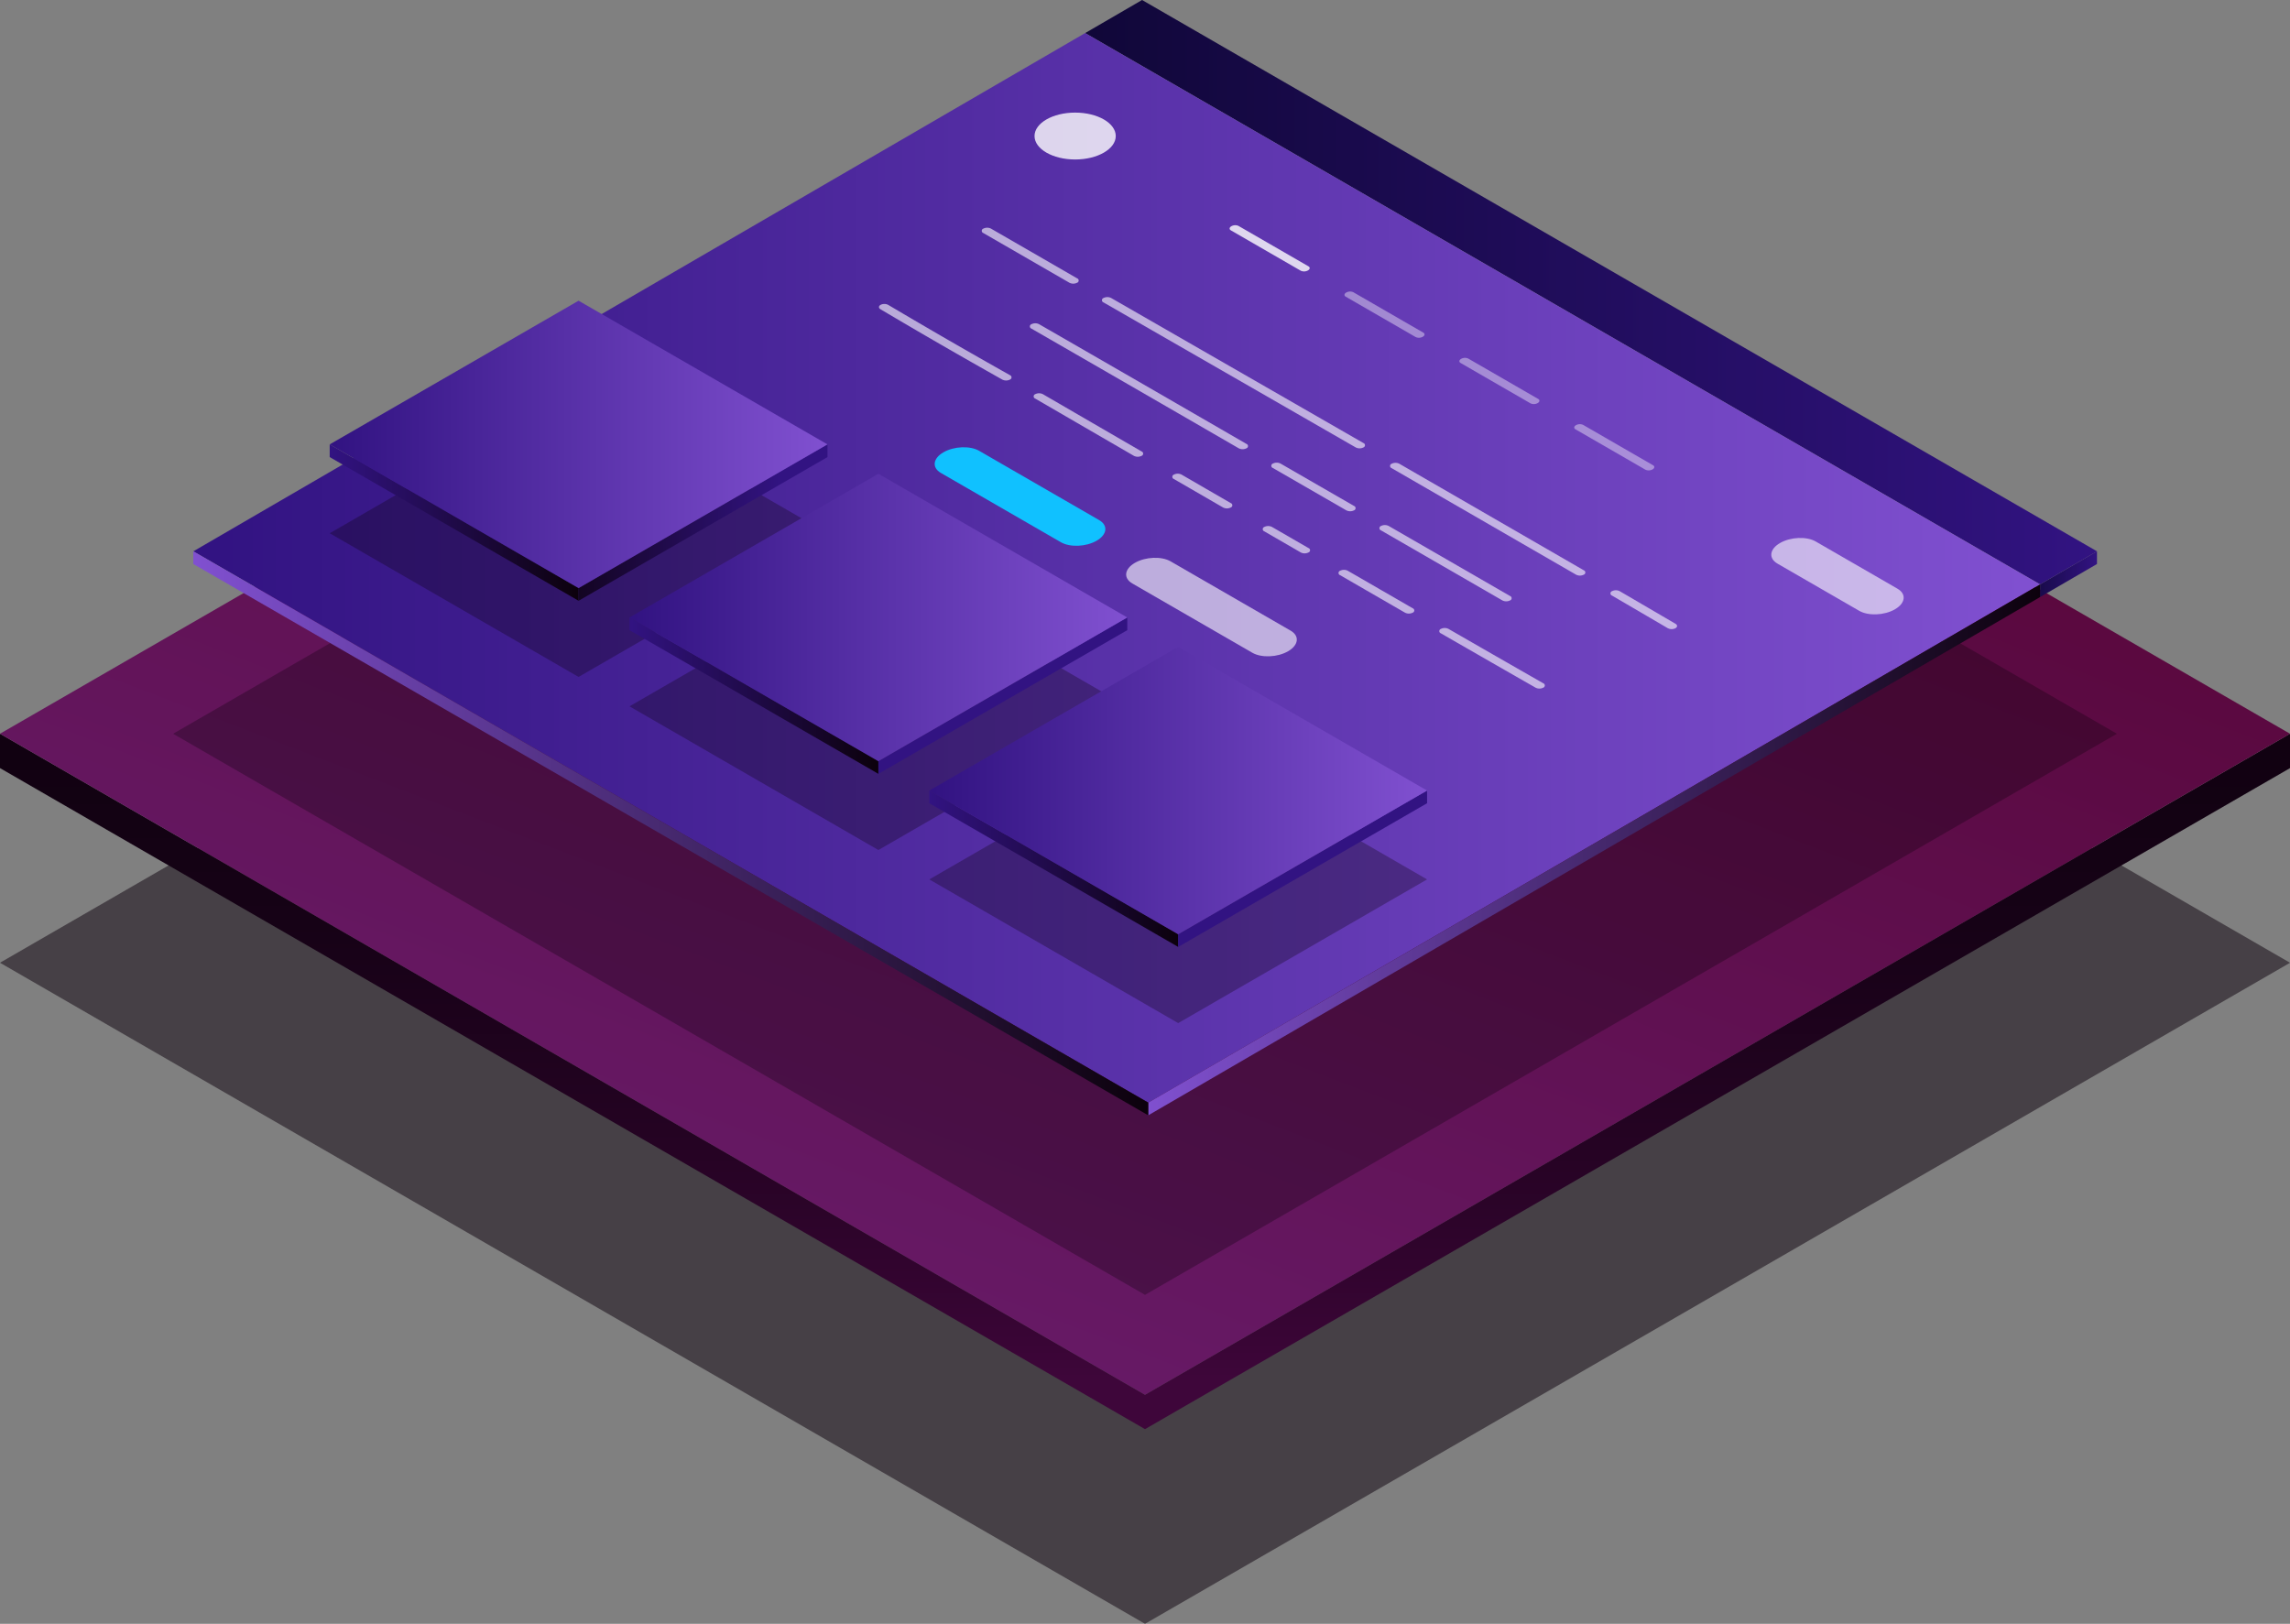 <svg xmlns="http://www.w3.org/2000/svg" xmlns:xlink="http://www.w3.org/1999/xlink" width="491.193" height="348.312"><rect width="100%" height="100%" fill="#808080" stroke="none"/><defs><linearGradient id="b" x1=".444" y1=".926" x2=".444" y2="-.763" gradientUnits="objectBoundingBox"><stop offset="0" stop-color="#3e063a"/><stop offset=".031" stop-color="#390535"/><stop offset=".198" stop-color="#250323"/><stop offset=".387" stop-color="#160216"/><stop offset=".617" stop-color="#0e010e"/><stop offset="1" stop-color="#0c010c"/></linearGradient><linearGradient id="c" x1=".148" y1=".965" x2=".725" y2=".099" gradientUnits="objectBoundingBox"><stop offset="0" stop-color="#691d6e"/><stop offset="1" stop-color="#580537"/></linearGradient><linearGradient id="d" y1=".5" x2="1" y2=".5" gradientUnits="objectBoundingBox"><stop offset="0" stop-color="#190b4c"/><stop offset="1" stop-color="#321382"/></linearGradient><linearGradient id="e" y1=".5" x2="1" y2=".5" gradientUnits="objectBoundingBox"><stop offset="0" stop-color="#100738"/><stop offset="1" stop-color="#321382"/></linearGradient><linearGradient id="f" y1=".5" x2="1" y2=".5" gradientUnits="objectBoundingBox"><stop offset=".006" stop-color="#321382"/><stop offset="1" stop-color="#8050d0"/></linearGradient><linearGradient id="g" y1=".5" x2="1" y2=".5" gradientUnits="objectBoundingBox"><stop offset="0" stop-color="#8050d0"/><stop offset="1" stop-color="#0c010c"/></linearGradient><linearGradient id="h" y1=".5" x2="1" y2=".5" gradientUnits="objectBoundingBox"><stop offset="0" stop-color="#321382"/><stop offset="1" stop-color="#0c010c"/></linearGradient><linearGradient id="a" x1="-.188" y1=".5" x2=".812" y2=".5" gradientUnits="objectBoundingBox"><stop offset="0" stop-color="#0c010c"/><stop offset="1" stop-color="#321382"/></linearGradient><linearGradient id="i" x1="-2.597" y1=".5" x2="-1.597" y2=".5" xlink:href="#a"/><linearGradient id="j" x1="-5.006" y1=".5" x2="-4.006" y2=".5" xlink:href="#a"/></defs><g data-name="Group 36503"><g data-name="Group 4"><path data-name="Path 4" d="m245.597 348.312-245.6-141.8 245.6-141.795 245.6 141.8Z" fill="#0c010c" opacity=".5"/><path data-name="Path 5" d="m896.651 1004.588-245.6-141.8v-7.369l245.6 141.8 245.6-141.795v7.369Z" transform="translate(-651.054 -698.031)" fill="url(#b)"/><path data-name="Path 6" d="m896.651 822.081-245.6-141.8 245.6-141.795 245.6 141.8Z" transform="translate(-651.054 -522.893)" fill="url(#c)"/><path data-name="Path 7" d="m245.598 277.753-208.47-120.36L245.596 37.031l208.47 120.36Z" fill="#0c010c" opacity=".3"/></g><g data-name="Group 29"><g data-name="Group 5"><path data-name="Path 8" d="M1641.326 767.951v2.723l-12.209 7.095v-2.723Z" transform="translate(-1191.535 -649.694)" fill="url(#d)"/></g><g data-name="Group 6"><path data-name="Path 9" d="m1388.332 621.885-12.209 7.095L1171.3 510.723l12.209-7.095Z" transform="translate(-938.541 -503.628)" fill="url(#e)"/></g><g data-name="Group 7"><path data-name="Path 10" d="M1139.848 637.746 948.561 748.908 743.733 630.654 935.02 519.486Z" transform="translate(-702.268 -512.391)" fill="url(#f)"/></g><g data-name="Group 8"><path data-name="Path 11" d="M1392.842 783.809v2.723L1201.551 897.7v-2.723Z" transform="translate(-955.26 -658.457)" fill="url(#g)"/></g><g data-name="Group 9"><path data-name="Path 12" d="M948.557 886.217v2.723L743.729 770.683v-2.723Z" transform="translate(-702.266 -649.699)" fill="url(#g)"/></g><g data-name="Group 28"><g data-name="Group 11"><g data-name="Group 10" opacity=".8" transform="translate(221.902 24.152)"><ellipse data-name="Ellipse 1" cx="8.711" cy="5.029" rx="8.711" ry="5.029" fill="#fff"/></g></g><g data-name="Group 20"><g data-name="Group 13"><g data-name="Group 12" opacity=".8"><path data-name="Path 13" d="m279.013 58.073-15-8.662c-.393-.227-.344-.623.11-.885a1.7 1.7 0 0 1 1.532-.064l15 8.662c.393.227.344.623-.11.885a1.7 1.7 0 0 1-1.532.064Z" fill="#fff"/></g></g><g data-name="Group 15"><g data-name="Group 14" opacity=".4"><path data-name="Path 14" d="m303.649 72.298-15-8.662c-.393-.227-.344-.623.11-.885a1.7 1.7 0 0 1 1.532-.064l15 8.662c.393.226.344.623-.11.885a1.7 1.7 0 0 1-1.532.064Z" fill="#fff"/></g></g><g data-name="Group 17"><g data-name="Group 16" opacity=".4"><path data-name="Path 15" d="m328.292 86.524-15-8.662c-.393-.227-.344-.623.11-.885a1.7 1.7 0 0 1 1.532-.064l15 8.662c.393.227.344.623-.11.885a1.7 1.7 0 0 1-1.532.064Z" fill="#fff"/></g></g><g data-name="Group 19"><g data-name="Group 18" opacity=".4"><path data-name="Path 16" d="m352.931 100.75-15-8.662c-.393-.227-.344-.623.11-.885a1.7 1.7 0 0 1 1.533-.064l15 8.662c.393.227.344.623-.11.885a1.7 1.7 0 0 1-1.533.064Z" fill="#fff"/></g></g></g><path data-name="Path 17" d="M398.787 131.019 381.26 120.9c-1.964-1.134-1.718-3.115.55-4.424 2.268-1.309 5.7-1.451 7.663-.318l17.526 10.119c1.964 1.134 1.718 3.115-.55 4.424-2.267 1.309-5.698 1.452-7.662.318Z" fill="#fff" opacity=".6"/><path data-name="Path 18" d="m227.552 116.307-25.74-14.861c-1.964-1.134-1.718-3.115.55-4.424 2.268-1.31 5.7-1.452 7.663-.318l25.74 14.861c1.964 1.134 1.718 3.115-.55 4.424-2.268 1.31-5.699 1.452-7.663.318Z" fill="#10c1ff"/><path data-name="Path 19" d="m268.619 140.017-25.74-14.861c-1.964-1.134-1.718-3.115.55-4.424 2.268-1.309 5.7-1.452 7.663-.318l25.74 14.861c1.964 1.134 1.718 3.115-.55 4.424-2.268 1.31-5.699 1.452-7.663.318Z" fill="#fff" opacity=".6"/><g data-name="Group 24" opacity=".6" fill="#fff"><g data-name="Group 21"><path data-name="Path 20" d="M357.744 134.755h-.006q-5.976-3.5-11.971-7a.5.5 0 0 1 .008-.948 1.817 1.817 0 0 1 1.639 0q6 3.5 11.975 7c.45.264.444.689-.013.948a1.817 1.817 0 0 1-1.632 0Z"/><path data-name="Path 21" d="m338.062 123.27-39.556-22.847a.5.5 0 0 1 0-.948 1.814 1.814 0 0 1 1.642 0l39.556 22.847a.5.5 0 0 1 0 .948 1.815 1.815 0 0 1-1.642 0Z"/><path data-name="Path 22" d="M236.7 64.871a.5.5 0 0 1 0-.947 1.817 1.817 0 0 1 1.643 0l54.1 31.106a.5.5 0 0 1 0 .947 1.816 1.816 0 0 1-1.643 0l-54.1-31.106Z"/><path data-name="Path 23" d="m229.387 60.649-18.463-10.66a.5.5 0 0 1 0-.948 1.813 1.813 0 0 1 1.642 0L231.029 59.7a.5.5 0 0 1 0 .948 1.816 1.816 0 0 1-1.642.001Z"/></g><g data-name="Group 22"><path data-name="Path 24" d="M296.225 113.77a.5.5 0 0 1 0-.948 1.816 1.816 0 0 1 1.642 0q13.016 7.51 26.029 15.022a.5.5 0 0 1 0 .948 1.814 1.814 0 0 1-1.643 0q-13.012-7.512-26.028-15.021Z"/><path data-name="Path 25" d="M273.031 100.387a.5.5 0 0 1 0-.948 1.816 1.816 0 0 1 1.643 0l15.751 9.085a.5.5 0 0 1 0 .948 1.816 1.816 0 0 1-1.643 0l-15.751-9.085Z"/><path data-name="Path 26" d="M265.702 96.16a23020.432 23020.432 0 0 0-44.46-25.669.5.5 0 0 1 0-.948 1.814 1.814 0 0 1 1.642 0 23560.12 23560.12 0 0 1 44.465 25.672.5.5 0 0 1 0 .948 1.818 1.818 0 0 1-1.647-.003Z"/></g><g data-name="Group 23"><path data-name="Path 27" d="M309.06 135.853a.5.5 0 0 1 0-.948 1.814 1.814 0 0 1 1.642 0 6394.723 6394.723 0 0 0 20.315 11.655.5.5 0 0 1 0 .946 1.816 1.816 0 0 1-1.642 0c-6.254-3.571-12.9-7.385-20.322-11.659Z"/><path data-name="Path 28" d="M298.891 129.989q-5.724-3.3-11.444-6.613a.5.5 0 0 1 0-.948 1.815 1.815 0 0 1 1.642 0q6.958 4.023 13.923 8.044a.5.5 0 0 1 0 .948 1.816 1.816 0 0 1-1.642 0Z"/><path data-name="Path 29" d="m279.015 118.504-7.823-4.525a.5.5 0 0 1 0-.948 1.816 1.816 0 0 1 1.642 0l7.824 4.525a.5.5 0 0 1 0 .949 1.816 1.816 0 0 1-1.643-.001Z"/><path data-name="Path 30" d="M262.346 108.86q-5.275-3.053-10.548-6.108a.5.5 0 0 1 0-.948 1.817 1.817 0 0 1 1.641 0q5.272 3.055 10.547 6.108a.5.5 0 0 1 0 .948 1.816 1.816 0 0 1-1.64 0Z"/><path data-name="Path 31" d="M243.22 97.782q-10.589-6.137-21.165-12.281a.5.5 0 0 1 0-.948 1.818 1.818 0 0 1 1.64 0q10.576 6.143 21.164 12.279a.5.5 0 0 1 0 .948 1.816 1.816 0 0 1-1.639.002Z"/><path data-name="Path 32" d="M201.838 73.931c-4.335-2.5-8.64-5.022-12.976-7.593-.447-.265-.438-.69.022-.948a1.818 1.818 0 0 1 1.631.006l.011.006a1300.203 1300.203 0 0 0 26.092 15.064l.011.007a.5.5 0 0 1 .01.942 1.816 1.816 0 0 1-1.642.013 1343.236 1343.236 0 0 1-13.159-7.497Z"/></g></g><path data-name="Path 33" d="m124.104 145.205-53.385-30.822 53.385-30.824 53.385 30.822Z" fill="#0c010c" opacity=".3"/><g data-name="Group 25"><path data-name="Path 34" d="m862.505 750.236-53.385-30.822v-2.723l53.385 30.822Z" transform="translate(-738.401 -621.367)" fill="url(#h)"/><path data-name="Path 35" d="m928.444 750.236 53.385-30.822v-2.723l-53.385 30.822Z" transform="translate(-804.34 -621.367)" fill="url(#a)"/><path data-name="Path 36" d="m862.505 709.444-53.385-30.822 53.385-30.822 53.385 30.822Z" transform="translate(-738.401 -583.298)" fill="url(#f)"/></g><path data-name="Path 37" d="m188.41 182.332-53.385-30.822 53.385-30.822 53.385 30.822Z" fill="#0c010c" opacity=".3"/><path data-name="Path 38" d="m252.715 219.459-53.385-30.822 53.385-30.822 53.385 30.822Z" fill="#0c010c" opacity=".3"/><g data-name="Group 26"><path data-name="Path 39" d="m1006.237 833.22-53.385-30.82v-2.723l53.385 30.822Z" transform="translate(-817.828 -667.225)" fill="url(#h)"/><path data-name="Path 40" d="m1072.177 833.22 53.385-30.822v-2.723l-53.385 30.825Z" transform="translate(-883.767 -667.225)" fill="url(#i)"/><path data-name="Path 41" d="m1006.237 792.427-53.385-30.822 53.385-30.822 53.385 30.822Z" transform="translate(-817.828 -629.156)" fill="url(#f)"/></g><g data-name="Group 27"><path data-name="Path 42" d="m1149.97 916.2-53.385-30.822v-2.723l53.385 30.822Z" transform="translate(-897.254 -713.082)" fill="url(#h)"/><path data-name="Path 43" d="m1215.909 916.2 53.385-30.822v-2.723l-53.385 30.822Z" transform="translate(-963.194 -713.082)" fill="url(#j)"/><path data-name="Path 44" d="m1149.97 875.411-53.385-30.822 53.385-30.822 53.385 30.822Z" transform="translate(-897.254 -675.013)" fill="url(#f)"/></g></g></g></g></svg>